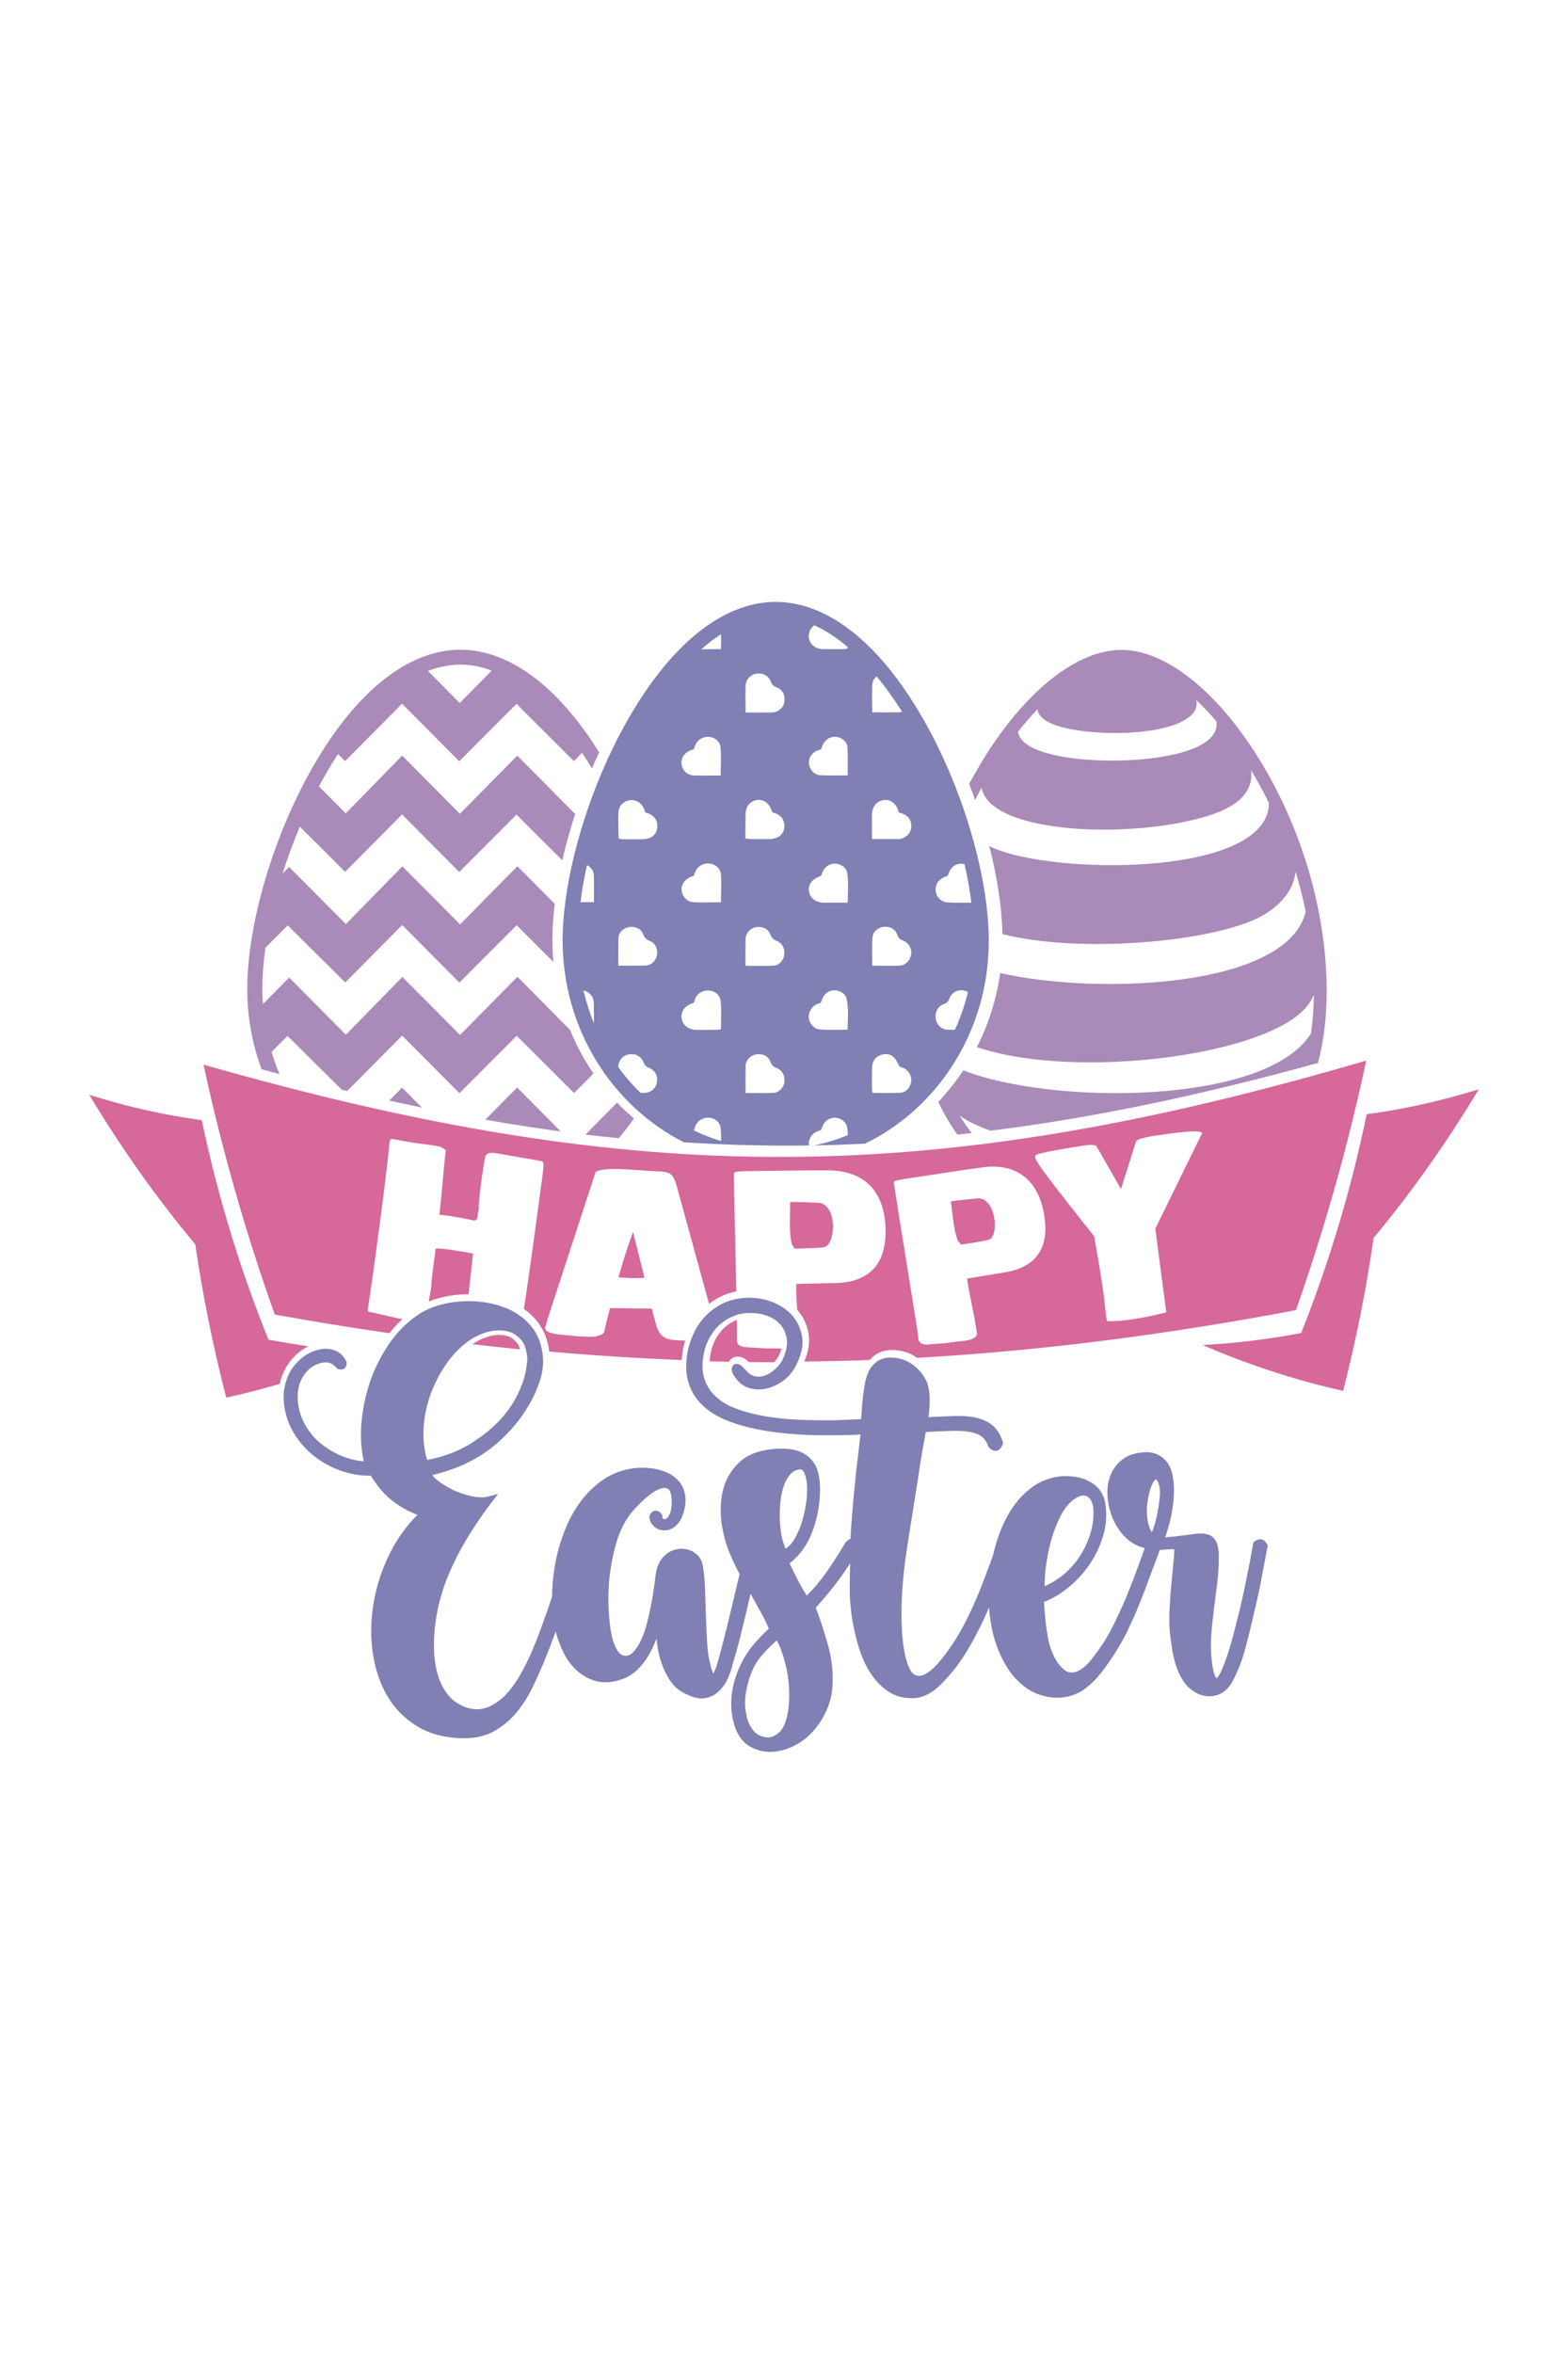 <?xml version="1.0" encoding="utf-8"?>
<!-- Generator: Adobe Illustrator 21.0.0, SVG Export Plug-In . SVG Version: 6.00 Build 0)  -->
<svg version="1.1" id="Layer_1" xmlns="http://www.w3.org/2000/svg" xmlns:xlink="http://www.w3.org/1999/xlink" x="0px" y="0px"
	 viewBox="0 0 1000 1500" style="enable-background:new 0 0 1000 1500;" xml:space="preserve">
<style type="text/css">
	.st0{fill:#A98AB8;}
	.st1{fill:#8080B4;}
	.st2{fill:#D6689A;}
</style>
<g>
	<path class="st0" d="M619.7,722.3c-2.7-3.5-5.2-7.1-7.6-11c5.2,3.6,11.9,6.8,19.6,9.5c65.9-8.2,134.2-22.6,208.9-43.2
		c3.6-14,5.5-29.4,5.5-45.8c0-50.1-15.9-104.4-43.7-148.9c-26.8-43-59.4-68.6-87.3-68.6c-27.9,0-60.5,25.6-87.3,68.6
		c-3.4,5.5-6.6,11.1-9.7,16.8c1.3,3.4,2.6,6.8,3.8,10.3c1.3-2.6,2.7-5.3,4.1-7.9c5.4,30.2,98.1,33.1,145.9,17.5
		c18.8-6.1,27.5-15.7,26-28.6c4.1,6.8,7.9,13.8,11.4,21c-0.6,45.4-127.1,45.7-170.7,30.5c-2.9-1-5.4-2-7.7-3.1
		c5.1,19.8,8.1,39.1,8.4,56.1c52.7,13.2,140.8,4.1,167.7-12.9c13.5-8.6,18.3-18.2,19.3-26.9c2.5,8.4,4.7,16.9,6.4,25.5
		c-11.5,48.3-131.6,53.4-194.8,39.1c-2.4,16.8-7.5,32.8-14.9,47.2c62.9,21.5,189.8,5.3,212-28c1.2-1.8,2.1-3.6,2.9-5.4
		c-0.1,8.6-0.7,16.8-1.8,24.7c-28.8,46.1-166.1,45.6-221.7,23.5c-4.8,7.2-10.1,13.9-16,20.1c3.5,7.5,7.6,14.5,12.2,20.9
		C613.8,723,616.7,722.6,619.7,722.3z M714.7,484.8c-28.4,0.7-63.3-4-65.5-18.3c4.1-5.2,8.3-10,12.5-14.4
		c0.9,10.5,23.9,14.8,48,15.2c26.5,0.4,56.6-6.1,53.2-21c4.3,4,8.6,8.5,12.9,13.5C778.4,477.9,741.7,484.2,714.7,484.8z"/>
	<path class="st1" d="M436.2,728.2c26.7,1.7,53.2,2.4,79.7,2c0-0.1,0-0.1,0-0.2c-0.5-3.3,1.4-6.8,4.5-8.4c1-0.5,2.1-0.8,3.2-1.2
		c0.4-1.1,0.8-2.3,1.4-3.4c1.6-3.1,5.1-4.9,8.5-4.4c3.3,0.5,6.3,2.9,6.8,6.2c0.2,1.6,0.4,3.2,0.4,4.8c-6.9,2.9-14.2,5.1-21.6,6.6
		c10.8-0.2,21.6-0.6,32.5-1.1c46.6-22.6,79-72,79-129.2c0-39.6-15.3-93.2-39-136.5c-28.1-51.4-62.5-79.7-96.9-79.7
		s-68.7,28.3-96.9,79.7c-23.7,43.3-39,96.9-39,136.5C359,656.3,390.6,705.2,436.2,728.2z M609,656.5c-1.6,0-3.2-0.1-4.8-0.1
		c-4.1-0.2-7.1-3.5-7.5-7.3c-0.4-4.3,1.6-7.8,5.7-9.2c1.7-0.6,2.3-1.5,2.9-3c1.5-4.1,5.2-6.2,9.2-5.5c1,0.2,1.9,0.5,2.8,1
		C615.3,640.8,612.5,648.8,609,656.5z M602.1,559.2c0.7-0.3,1.4-0.5,2.3-0.9c0.4-1,0.8-2.2,1.4-3.3c1.7-3.2,5-4.9,8.5-4.3
		c0.3,0,0.5,0.1,0.8,0.2c1.9,8.3,3.4,16.5,4.4,24.5c-5.3,0-10.1,0.2-15-0.1c-4.2-0.2-7.2-3.3-7.7-7.1
		C596.3,564.1,598.2,560.9,602.1,559.2z M556.3,436.6c0.1-2.3,1.2-4.1,2.8-5.4c5.7,6.9,11.1,14.4,16.2,22.5
		c-0.7,0.2-1.4,0.4-2.2,0.4c-5.4,0.1-10.8,0-16.8,0C556.2,447.9,556,442.2,556.3,436.6z M556.1,519c0.2-5,3.2-8.4,7.6-9
		c4.1-0.5,7.7,2.1,9.2,6.8c0.1,0.4,0.2,0.7,0.3,1.1c1.1,0.4,2.2,0.7,3.2,1.1c3.3,1.6,4.9,4.3,4.8,7.9c-0.1,3.5-2.5,6.5-5.9,7.6
		c-0.5,0.2-1,0.4-1.5,0.4c-5.6,0-11.3,0-17.7,0c0-3.7,0-7,0-10.2C556.1,522.8,556,520.9,556.1,519z M581.1,608.4
		c-0.6,3.9-3.7,7.1-7.6,7.2c-5.5,0.2-11.1,0-17.2,0c0-6.3-0.3-12,0.1-17.8c0.3-3.9,3.4-6.5,7-6.9c4.2-0.5,7.6,1.3,9,5.3
		c0.7,1.9,1.7,2.7,3.5,3.4C579.6,601,581.6,604.8,581.1,608.4z M556.2,680.3c0.1-3.7,2-6.6,5.6-7.8c3.2-1.1,6.4-0.7,8.7,2
		c1.3,1.5,2,3.4,3.2,5.4c0.7,0.3,1.8,0.6,2.8,1.1c3.2,1.6,5,5.1,4.6,8.4c-0.4,3.6-3.2,7-6.7,7.2c-5.9,0.3-11.8,0.1-17.9,0.1
		c-0.2-1.1-0.4-2-0.4-2.8C556.1,689.4,556,684.8,556.2,680.3z M540.5,656.4c-6.1,0-11.8,0.3-17.4-0.1c-4-0.3-6.9-3.7-7.3-7.6
		c-0.3-3.5,2-7.3,5.4-8.7c0.7-0.3,1.4-0.4,2.3-0.7c0.4-1.1,0.7-2.3,1.3-3.4c1.7-3.1,4.3-4.8,8-4.6c3.3,0.2,6.7,2.5,7.2,5.7
		C541.3,643.3,540.7,649.7,540.5,656.4z M540.6,575.4c-3.6,0-6.7,0-9.8,0c-1.9,0-3.8,0-5.7,0c-5-0.1-8.5-2.9-9.2-7.3
		c-0.6-3.9,1.8-7.4,6.3-9.2c0.5-0.2,0.9-0.4,1.5-0.6c0.4-1.1,0.8-2.3,1.4-3.4c1.6-3,4.8-4.7,8.2-4.3c3.5,0.4,6.5,2.6,7,5.9
		C541.3,562.6,540.7,568.8,540.6,575.4z M520.3,478.9c1-0.5,2.1-0.8,3.4-1.3c0.4-1,0.7-2.2,1.3-3.3c1.7-3.3,5.2-5.1,8.8-4.5
		c3.4,0.6,6.5,3.2,6.7,6.7c0.3,5.7,0.1,11.5,0.1,17.8c-6.1,0-11.8,0.2-17.5-0.1c-3.6-0.1-6.4-3.2-7.1-6.8
		C515.3,484.2,517.1,480.6,520.3,478.9z M519.3,398.6c7.3,3.3,14.4,8,21.3,13.8c0,0.3,0,0.6,0,1c-1.1,0.2-1.8,0.4-2.5,0.4
		c-4.4,0-8.8,0.1-13.3,0c-5-0.1-8.4-3.1-9-7.5C515.5,403.3,516.8,400.5,519.3,398.6z M459.9,727.4c-6.1-1.8-12-4.2-17.7-6.9
		c0.2,0,0.3-0.1,0.5-0.1c0.7-3.7,2.5-6.2,5.9-7.4c4.8-1.7,10.5,1.1,11,6.1C459.9,721.8,459.9,724.6,459.9,727.4z M459.8,656.1
		c-1.3,0.2-2.2,0.4-3.2,0.4c-4.2,0-8.3,0.1-12.5,0c-5.2-0.1-8.8-3-9.4-7.5c-0.6-4.2,2.2-8,6.9-9.4c0.2-0.1,0.5-0.2,1-0.4
		c0.7-3.5,2.4-6.1,5.9-7.3c5-1.7,10.7,1.2,11.1,6.4C460.2,644.1,459.8,650,459.8,656.1z M500.2,690.1c-0.6,3.4-3.4,6.4-6.9,6.6
		c-5.8,0.2-11.5,0.1-17.8,0.1c0-6.1-0.1-11.6,0-17.2c0.1-3.7,3-6.7,6.5-7.4c4.1-0.8,8,0.9,9.3,4.6c0.8,2.3,2.1,3.3,4.3,4.2
		C499.2,682.5,500.8,686.2,500.2,690.1z M475.5,598.5c0.1-3.7,3-6.8,6.4-7.4c4.1-0.8,8,0.9,9.4,4.6c0.8,2.3,2.1,3.3,4.2,4.2
		c3.6,1.4,5.2,5.1,4.6,9.1c-0.5,3.4-3.4,6.5-6.8,6.6c-5.8,0.3-11.6,0.1-17.9,0.1C475.5,609.5,475.3,604,475.5,598.5z M475.5,437.2
		c0.1-3.9,3-7,6.6-7.7c4.3-0.7,8,1.1,9.5,5.1c0.7,1.9,1.6,2.8,3.5,3.5c4,1.5,5.9,5.2,5.1,9.5c-0.7,3.8-3.9,6.5-8.1,6.6
		c-5.4,0.1-10.8,0-16.6,0C475.5,448,475.3,442.6,475.5,437.2z M475.5,518.8c0.1-4.7,2.9-8.1,7.2-8.8c4-0.6,7.6,1.8,9.2,6.1
		c0.2,0.6,0.4,1.2,0.6,1.7c1.1,0.4,2.2,0.7,3.2,1.2c3.2,1.6,4.8,4.7,4.5,8.4c-0.3,3.4-2.5,6.1-5.9,7c-1.1,0.3-2.2,0.5-3.3,0.5
		c-4.2,0.1-8.3,0-12.5,0c-0.9,0-1.7-0.2-3.1-0.4c0-1.6,0-3,0-4.5C475.4,526.4,475.4,522.6,475.5,518.8z M459.8,575.2
		c-6.3,0-12.1,0.3-17.8-0.1c-4-0.3-6.9-3.7-7.3-7.5c-0.4-3.5,1.9-6.9,5.6-8.5c0.7-0.3,1.4-0.5,2.3-0.9c0.8-3.1,2.2-5.8,5.5-7.1
		c5.3-2.1,11.3,1,11.7,6.5C460.2,563.3,459.8,569,459.8,575.2z M459.9,404.3c0,3.1-0.1,6.2-0.1,9.5c-4.4,0-8.5,0.1-12.5,0.1
		C451.4,410.2,455.6,407,459.9,404.3z M440.9,478.1c0.5-0.2,1-0.2,1.6-0.4c0.8-3.4,2.4-6.2,6-7.5c4.8-1.7,10.5,1.1,11,6.1
		c0.6,5.8,0.1,11.8,0.1,18.1c-3,0-5.8,0-8.5,0c-2.6,0-5.3,0.1-7.9,0c-4.6-0.1-7.8-2.8-8.5-7C434.1,483.4,436.5,479.7,440.9,478.1z
		 M374.4,551.5c2.5,1.3,4.2,3.6,4.3,6.5c0.2,5.5,0.1,11.1,0.1,17.1c-3,0-5.8,0-8.6,0.1C371.1,567.6,372.5,559.6,374.4,551.5z
		 M378.8,652.3c-2.8-6.7-5-13.7-6.7-20.9c3.8,0.8,6.6,4,6.6,8.2C378.8,643.8,378.8,647.9,378.8,652.3z M394.4,517.7
		c0.1-3.9,3.3-7,7.2-7.6c3.6-0.6,7.4,1.6,8.9,5c0.4,0.9,0.7,1.9,1,2.8c1.1,0.4,2.3,0.7,3.2,1.2c3.2,1.6,4.8,4.7,4.5,8.4
		c-0.3,3.4-2.5,6.1-5.9,7c-1.1,0.3-2.2,0.5-3.3,0.5c-4.3,0.1-8.6,0-12.8,0c-0.7,0-1.5-0.2-2.6-0.4
		C394.3,528.8,394.2,523.2,394.4,517.7z M394.4,598.1c0.2-3.7,3.2-6.6,6.8-7.1c4-0.6,7.7,1,9,4.6c0.8,2.2,2,3.4,4.2,4.2
		c3.6,1.4,5.2,5.1,4.6,9c-0.6,3.5-3.5,6.6-7.2,6.7c-5.6,0.2-11.3,0.1-17.5,0.1C394.4,609.4,394.2,603.8,394.4,598.1z M394.3,679.9
		c0.1-3.9,2.9-7.1,6.6-7.7c4.3-0.8,8,1.1,9.5,5c0.7,1.8,1.6,2.8,3.4,3.5c4,1.5,5.9,5.2,5.1,9.4c-0.7,3.8-3.9,6.6-8.1,6.6
		c-0.8,0-1.6,0-2.3,0c-5.2-5.1-10-10.6-14.3-16.6C394.3,680.1,394.3,680,394.3,679.9z"/>
	<g>
		<path class="st0" d="M394.6,725.6c3.4-4,6.7-8.2,9.7-12.6c-3.8-3.2-7.4-6.6-10.8-10.1c-6.7,6.8-13.3,13.5-20.1,20.4
			C380.5,724.1,387.5,724.9,394.6,725.6z"/>
		<path class="st0" d="M309.5,713.8c16.2,2.8,32.2,5.3,48.1,7.5c-9.5-9.6-18.6-18.8-27.8-28C323,700.1,316.3,706.9,309.5,713.8z"/>
		<path class="st0" d="M248.2,701.6c7,1.5,14,3,20.9,4.5c-4.2-4.3-8.5-8.5-12.7-12.8C253.7,696.1,251,698.9,248.2,701.6z"/>
		<path class="st0" d="M178.3,684.7c-2-4.6-3.7-9.3-5.1-14.1c3.4-3.4,6.8-6.8,10.2-10.2c11.8,11.7,23.2,23,34.6,34.3
			c1.1,0.3,2.3,0.5,3.4,0.8c11.7-11.8,23.2-23.4,35.1-35.3c12.5,12.5,24.4,24.6,36.5,36.7c12.2-12.3,24.2-24.3,36.5-36.6
			c12.4,12.4,24.4,24.3,36.6,36.5c4.1-4.2,8.3-8.3,12.4-12.5c-5.9-8.6-11-17.9-15-27.8c-11.6-11.7-22.5-22.7-33.5-33.8
			c-12.3,12.4-24.2,24.5-36.6,37.1c-12.6-12.7-24.5-24.7-36.8-37c-12,12.2-23.8,24.4-36,36.8c-12.5-12.5-24.3-24.5-36.2-36.4
			c-5.5,5.6-11.1,11.2-16.7,16.9c-0.2-3.1-0.4-6.3-0.4-9.5c0-8.3,0.7-17.2,2-26.5c4.7-4.7,9.4-9.4,14.2-14.2
			c12.5,12.5,24.6,24.4,36.7,36.4c12.1-12.2,24.1-24.3,36.3-36.6c12.5,12.5,24.4,24.6,36.5,36.7c12.2-12.3,24.2-24.3,36.5-36.6
			c7.9,7.9,15.7,15.7,23.4,23.4c-0.4-4.6-0.6-9.3-0.6-14c0-7.3,0.5-15,1.5-23c-8.1-8.1-15.9-16.1-23.8-24
			c-12.3,12.4-24.2,24.5-36.6,37.1c-12.6-12.7-24.5-24.7-36.8-37c-12,12.2-23.8,24.4-36,36.8c-12.5-12.5-24.3-24.5-36.2-36.4
			c-1.4,1.4-2.8,2.8-4.2,4.2c3.2-10,6.9-20.1,11-29.9c9.8,9.7,19.4,19.2,28.9,28.8c12.1-12.2,24.1-24.3,36.3-36.6
			c12.5,12.5,24.4,24.6,36.5,36.7c12.2-12.3,24.2-24.3,36.5-36.6c9.9,9.9,19.5,19.5,29.2,29.1c2.3-9.9,5.1-20,8.4-30.1
			c-0.1,0.1-0.3,0.3-0.4,0.4c-12.7-12.8-24.7-24.9-36.7-37c-12.3,12.4-24.2,24.5-36.6,37.1c-12.6-12.7-24.5-24.7-36.8-37.1
			c-12,12.2-23.8,24.4-36,36.8c-5.8-5.8-11.5-11.5-17.1-17.2c3.8-7.2,7.9-14.1,12.2-20.6c1.5,1.5,3,3,4.5,4.5
			c12.1-12.2,24.1-24.3,36.3-36.6c12.5,12.5,24.4,24.6,36.5,36.7c12.2-12.3,24.2-24.3,36.5-36.6c12.4,12.4,24.4,24.3,36.6,36.5
			c1.8-1.8,3.5-3.5,5.2-5.3c2.2,3.3,4.3,6.6,6.3,10c1.5-3.5,3-6.9,4.6-10.3c-26.4-42.3-57.5-65.4-88.5-65.4
			c-34.3,0-68.7,28.3-96.9,79.7c-23.7,43.3-39,96.9-39,136.5c0,18,3.2,35.3,9.1,51.2C170.7,682.7,174.5,683.7,178.3,684.7z
			 M293.6,423.7c6.8,0,13.5,1.3,20,3.8c-6.8,6.8-13.5,13.7-20.4,20.7c-6.9-7-13.6-13.7-20.3-20.5
			C279.7,425.2,286.6,423.7,293.6,423.7z"/>
	</g>
	<path class="st1" d="M807.8,984c-1.6-2.5-3.4-2.9-4.6-2.7l0,0c-1.3,0.2-2.4,0.7-3.4,1.6l-0.5,0.5l-0.1,0.6
		c-1.3,7.5-2.7,15-4.2,22.1c-1.4,7.2-3,14.4-4.7,21.5c-1.7,6.8-3.4,13.3-5,19.3c-1.6,5.9-3.6,11.7-6,17.4c-2,4.5-3.2,5.4-3.5,5.6
		c-0.4-0.3-1.9-2-3-11.3c-0.6-5.4-0.7-10.9-0.3-16.3c0.4-5.5,1-11.1,1.7-16.6c0.7-5.4,1.4-11,2.1-16.6c0.7-5.6,1-11.1,1-16.5
		c0-4.6-0.6-7.9-1.8-10.1c-1.3-2.4-3.3-3.9-5.9-4.5c-2.3-0.5-5-0.6-8.1-0.1c-2.7,0.4-5.9,0.8-9.4,1.2l-3,0.4
		c-0.9,0.1-1.8,0.2-2.7,0.2l-0.4,0c-1.1,0.2-2,0.3-2.7,0.3c-0.1,0-0.2,0-0.2,0c0.8-2.3,1.6-4.7,2.3-7.3c1.1-3.9,1.9-7.9,2.5-12
		c0.6-4,0.8-8.1,0.8-11.9c-0.1-3.9-0.6-7.6-1.5-10.9c-1.2-3.9-3.4-7-6.6-9.3c-3.2-2.3-7.3-3.3-12.2-2.7c-5.4,0.5-9.9,2.2-13.2,5
		c-3.3,2.7-5.7,6.2-7.2,10.1c-1.4,3.9-2,8.2-1.7,12.8c0.3,4.5,1.3,8.9,2.9,13c1.6,4.2,3.9,8,6.7,11.3c2.9,3.4,6.3,5.9,10.2,7.5
		c1.3,0.5,2.7,1,4,1.3c-0.2,0.6-0.5,1.2-0.7,1.9c-1.6,4.4-3.3,9.2-5.4,14.7c-1.9,5.3-4.1,10.7-6.3,16c-2.3,5.4-4.7,10.6-7.2,15.7
		c-2.5,5-5.1,9.6-7.7,13.5c-1.9,2.8-4.1,5.8-6.5,8.9c-2.2,2.9-4.7,5.2-7.2,6.8c-2.3,1.5-4.6,2-7,1.7c-2.3-0.3-4.9-2.5-7.6-6.2
		c-2.9-4.3-5-9.7-6.2-16c-1.1-6.1-2-13.8-2.5-22.7c5.2-2,10.4-5,15.3-9c5.4-4.3,10-9.4,13.9-15.1c3.9-5.7,6.8-12,8.7-18.6
		c1.9-6.7,2.3-13.5,1.2-20.3c-0.5-3.2-1.8-6-3.6-8.4c-1.8-2.3-4.1-4.2-6.9-5.6c-2.6-1.4-5.6-2.3-8.8-2.8c-3.2-0.5-6.5-0.6-9.9-0.2
		c-6.2,0.8-11.8,2.9-16.7,6.3c-4.8,3.4-9,7.6-12.6,12.7c-3.5,5-6.5,10.7-8.8,16.9c-1.8,4.7-3.2,9.5-4.3,14.4
		c-1.4,3.9-2.8,7.7-4.3,11.6c-2.4,6.6-5.1,13.3-8,19.8c-2.9,6.5-6.1,12.9-9.7,19.1c-3.6,6.1-7.8,12.1-12.5,17.7
		c-1.6,1.9-3.5,3.8-5.5,5.4c-1.9,1.5-3.7,2.6-5.6,3c-1.6,0.4-3.2,0.2-4.7-0.7c-1.5-0.9-2.9-3.1-4.1-6.4c-1.9-5.6-3.1-12.4-3.6-20.3
		c-0.5-8-0.5-16.4,0-24.9c0.6-9.8,1.7-19.6,3.2-29.2c1.5-9.7,3.2-20.1,4.9-31c1-6.3,2.1-13,3.1-19.9c1-6.7,2.4-14.4,3.9-22.8
		c5.6-0.3,10.7-0.6,15.1-0.7c4.7-0.2,8.8,0,12.3,0.5c3.2,0.5,5.9,1.4,7.9,2.8c1.9,1.3,3.4,3.4,4.5,6.3l0.1,0.3l0.2,0.3
		c1.4,1.7,2.9,2.5,4.5,2.5c1.9,0,3.4-1.4,4.5-4.2l0.3-0.7l-0.2-0.7c-1.5-4.7-3.7-8.3-6.7-10.7c-2.9-2.4-6.5-4-10.7-4.9
		c-4.1-0.9-9-1.2-14.4-1c-4.7,0.2-10,0.4-15.7,0.7c0.5-3.5,0.8-6.6,0.8-9.2c0.1-3.3-0.1-6.2-0.5-8.5c-0.4-2.4-1.1-4.5-2-6.2
		c-0.9-1.6-1.8-3-2.7-4.1c-2.3-3-5.1-5.4-8.4-7.2c-3.4-1.8-7.2-2.8-11.5-2.8c-3.4,0-6.3,0.9-8.7,2.7c-2.3,1.7-4.1,3.9-5.2,6.5
		c-1.1,2.3-1.9,5-2.4,7.9c-0.5,2.8-0.9,5.7-1.2,8.5c-0.3,2.8-0.6,5.6-0.7,8.4c-0.1,1.9-0.3,3.7-0.5,5.3l-16.7,0.7h-10.5
		c-3.8,0-7.8-0.1-12-0.3c-4.2-0.2-8.5-0.5-12.9-1c-4.3-0.5-8.6-1.1-12.8-2c-5.4-1.1-10.6-2.5-15.5-4.4c-4.7-1.8-8.8-4.3-12.1-7.3
		c-3.3-3-5.7-6.7-7.2-11c-1.5-4.3-1.8-9.5-0.7-15.6c1-6.1,3.5-11.5,7.3-16.2c3.8-4.6,8.9-7.9,15.2-9.8c4.6-1,9.2-1.1,13.7-0.2
		c4.4,0.9,8.2,2.6,11.1,5.1c2.9,2.5,4.7,5.7,5.6,9.8c0.9,4,0,8.9-2.6,14.4c-1,1.9-2.3,3.6-3.9,5.2c-1.6,1.6-3.3,2.9-5.2,3.9
		c-1.8,0.9-3.8,1.5-5.7,1.6c-1.9,0.1-3.7-0.3-5.5-1.4c-0.7-0.4-1.3-0.9-1.9-1.5c-0.7-0.8-1.4-1.5-2-2.1c-1.4-1.6-2.5-2.5-3.6-2.9
		c-2.1-0.7-3.2,0.2-3.7,0.8c-0.7,0.8-1,2-0.7,3.3c0.2,1.1,0.6,2.1,1.2,3c2.6,4.3,6,7,10,8.1c3.8,1.1,7.7,1.1,11.6,0.1
		c3.8-1,7.3-2.8,10.6-5.3c3.2-2.6,5.7-5.6,7.3-9c3.8-7.1,5.1-13.7,3.9-19.5c-1.2-5.8-3.9-10.7-8.1-14.6c-4.1-3.8-9.3-6.5-15.4-8.1
		c-6.1-1.5-12.3-1.6-18.5-0.4c-4.5,1-8.6,2.6-12,4.8c-3.4,2.1-6.4,4.7-9,7.7c-2.5,2.9-4.6,6.2-6.2,9.8c-1.6,3.5-2.8,7.2-3.6,10.9
		c-1.4,7.4-1.3,13.9,0.3,19.5c1.6,5.6,4.5,10.5,8.6,14.5c4,4,9.1,7.3,15.1,9.8c5.9,2.5,12.7,4.5,20.1,6c6,1.2,12.2,2.1,18.6,2.7
		c6.4,0.6,12.6,1,18.6,1.1c6,0.1,11.7,0.1,17.1,0c4.3-0.1,8.3-0.2,11.8-0.4c-1,8.2-1.9,16.2-2.8,23.8c-0.9,8.5-1.7,17-2.4,25.1
		c-0.5,5.7-0.9,11.6-1.2,17.5c-0.9,0.4-2,1.2-3.1,2.3l-0.2,0.2l-0.1,0.2c-3.5,6.1-7.5,12.2-11.6,18.2c-3.7,5.3-8,10.5-12.9,15.4
		c-0.5-0.8-1.1-1.8-1.8-3c-1.4-2.3-2.8-4.8-4.1-7.4c-1.3-2.5-2.5-5-3.7-7.3c-0.7-1.4-1.1-2.3-1.3-2.9c3.6-2.9,6.6-6.1,8.9-9.5
		c2.6-3.7,4.7-8,6.3-12.7c1.1-3.3,2.1-6.8,2.8-10.5c0.7-3.6,1.1-7.2,1.3-10.7c0.2-3.5,0.1-6.9-0.3-10.1c-0.4-3.3-1.2-6.2-2.4-8.7
		c-2.1-4-5.4-7-9.8-8.9c-4.3-1.8-10-2.4-16.9-1.8c-9.3,0.8-16.6,3.5-21.8,8.3c-5.1,4.7-8.6,10.5-10.4,17.1c-1.7,6.5-2.1,13.6-1.2,21
		c0.9,7.3,2.8,14.2,5.4,20.4c1.8,4.3,3.9,8.7,6.2,13c-1.7,7-3.4,14-5,20.9c-1.8,7.4-3.5,14.5-5.2,21.1c-1.6,6.5-3.1,11.9-4.3,15.9
		c-1.1,3.2-1.9,4.8-2.3,5.5c-0.1-0.2-0.2-0.3-0.3-0.6c-0.5-1.2-1-2.9-1.5-4.9l0-0.1c-1.1-3.8-1.8-8.6-2.1-14.1
		c-0.4-5.6-0.6-11.5-0.8-17.5c-0.2-6-0.4-11.8-0.6-17.4c-0.2-5.7-0.7-10.5-1.4-14.3c-0.6-3-1.9-5.4-4-7.2c-2-1.7-4.3-2.8-6.8-3.3
		c-2.5-0.4-5-0.2-7.6,0.6c-2.6,0.8-4.9,2.4-6.9,4.5l-0.1,0.1c-1.3,1.7-2.3,3.2-2.9,4.6c-0.6,1.3-1.1,3-1.5,4.9l0,0.1
		c-0.3,1.6-0.6,4-1,7.5c-0.4,3.4-1,7.2-1.8,11.4c-0.8,4.2-1.8,8.6-2.8,12.9c-1.1,4.2-2.4,8.1-4,11.5c-1.5,3.3-3.3,6-5.3,7.9
		c-1.7,1.7-3.5,2.3-5.7,1.9c-1.4-0.3-2.6-1.1-3.7-2.7c-1.2-1.8-2.3-4.1-3.1-6.7c-0.8-2.8-1.5-5.9-1.9-9.2c-0.4-3.4-0.7-6.8-0.9-10.2
		c-0.2-3.4-0.2-6.5-0.2-9.4c0.1-2.9,0.2-5.3,0.3-7.2c0.7-8.9,2.2-17.4,4.5-25.5c2.2-7.9,5.5-14.8,9.9-20.2c2.5-3,5.5-6.1,8.7-9
		c3.2-2.8,6.2-4.9,9-6c2.4-1,4.3-1,5.8,0c0.8,0.5,2.2,2.4,2.2,8.8c0,1-0.1,2.2-0.3,3.5c-0.2,1.3-0.6,2.6-1.1,3.8
		c-0.4,1-1,1.8-1.8,2.5c-0.5,0.4-1.1,0.6-1.8,0.5c-0.1,0-0.3-0.1-0.9-0.6c-0.1-0.1-0.2-0.2-0.1-0.5l0.1-0.3v-0.3c0-0.9-0.5-1.5-1-2
		c-0.5-0.6-1.1-1.1-1.9-1.4c-0.7-0.3-1.8-0.5-3.1,0.1c-1,0.5-1.8,1.5-2.2,2.9l-0.1,0.3v0.3c0,2.4,1,4.5,2.9,6.2
		c1.9,1.7,4.1,2.5,6.7,2.5c2.4,0,4.6-0.8,6.5-2.3c1.7-1.4,3.1-3.1,4.1-5.1c0.9-1.9,1.6-3.9,2.1-6c0.5-2.1,0.7-3.9,0.7-5.5
		c0-4.2-1-7.9-3-10.8c-2-2.9-4.6-5.1-7.8-6.7c-3.1-1.5-6.6-2.6-10.3-3.1c-3.7-0.5-7.5-0.6-11.4-0.2c-7.3,0.9-13.9,3.3-19.6,7.1
		c-5.6,3.8-10.6,8.5-14.8,14.2c-4.2,5.6-7.6,11.9-10.3,18.9c-2.7,6.9-4.7,14-6,21.3c-1.2,6.8-1.9,13.7-1.9,20.4
		c-1.6,4.8-3.3,9.9-5.2,15c-2.8,8-5.8,15.6-8.8,22.5c-1.8,4-4.1,8.4-6.7,13c-2.6,4.5-5.6,8.6-8.9,12.1c-3.3,3.4-7.1,6.1-11.2,7.8
		c-4,1.7-8.2,1.9-12.9,0.6c-5-1.6-9.1-4.1-12.1-7.7c-3.1-3.6-5.4-7.9-6.9-12.8c-1.5-5-2.4-10.4-2.6-16.2c-0.2-5.9,0.1-11.8,0.9-17.6
		c0.8-5.8,1.9-11.5,3.5-16.7c1.5-5.3,3.1-9.9,4.8-13.8c3.5-8.3,7.7-16.5,12.5-24.3c4.8-7.9,10-15.5,15.5-22.6l3.7-4.8l-5.8,1.6
		c-3.2,0.9-7,0.8-11.2-0.1c-4.4-1-8.5-2.4-12.4-4.3c-3.8-1.9-7.1-4-9.8-6.2c-1.5-1.3-2.4-2.3-2.8-3c5.6-1.3,11-3,16.1-5
		c5.8-2.3,11.5-5.3,16.7-8.8c4.9-3.2,9.8-7.3,14.6-12.2c4.8-4.9,9-10.2,12.5-15.8c3.6-5.6,6.4-11.5,8.4-17.4
		c2.1-6,2.8-11.9,2.1-17.4c-0.7-6.2-2.6-11.6-5.7-16.1c-3.1-4.4-7.1-8-11.7-10.8c-4.6-2.7-9.8-4.6-15.4-5.8
		c-5.6-1.2-11.2-1.7-16.8-1.5c-5.6,0.2-11.1,1-16.4,2.5c-5.3,1.5-10,3.7-13.8,6.4c-7,4.7-13.1,10.9-18.3,18.5
		c-5.1,7.5-9.2,15.7-12.2,24.5c-2.9,8.7-4.7,17.8-5.4,26.9c-0.6,8.2,0,16,1.6,23.3c-5.1-0.5-10-1.7-14.7-3.7
		c-5.5-2.4-10.4-5.5-14.6-9.3c-4.1-3.8-7.4-8.4-9.7-13.5c-2.3-5.1-3.4-10.6-3.1-16.4c0.2-5,1.8-9.4,4.8-13.2c2.9-3.8,6.6-6,11.3-6.9
		c3.6-0.5,6.4,0.6,8.6,3.4l0.3,0.4l0.5,0.2c1.6,0.6,2.9,0.6,4-0.1c1.1-0.7,1.6-1.8,1.7-3.5l0-0.5l-0.2-0.5c-1.6-3.5-4.1-5.9-7.3-7.1
		c-3.1-1.1-6.3-1.4-9.5-0.7c-3.7,0.8-7,2.2-9.9,4.2c-2.8,2-5.2,4.4-7.2,7c-2,2.7-3.5,5.7-4.5,9c-1,3.3-1.6,6.6-1.6,10.1
		c0,5.6,1.1,11.2,3.2,16.4c2.1,5.2,5.1,10,8.8,14.3c2.8,3.2,6,6.1,9.5,8.6c3.5,2.5,7.2,4.6,11.2,6.3c3.9,1.7,8,2.9,12,3.7
		c3.7,0.7,7.3,1,10.8,0.9c1.4,2.2,3,4.4,4.6,6.6c1.9,2.6,4.2,5,6.7,7.3c2.5,2.3,5.6,4.5,9.1,6.6c2.7,1.6,5.9,3.1,9.4,4.5
		c-7.1,7.1-13,15.3-17.5,24.4c-5,10-8.5,20.5-10.3,31.1c-1.9,10.6-2.2,21.2-0.8,31.4c1.3,10.3,4.4,19.7,9,27.9
		c4.7,8.3,11.3,15,19.5,20c8.2,5,18.3,7.6,30,7.6c7.5,0,14-1.6,19.4-4.7c5.3-3.1,10-7,13.9-11.7c3.9-4.7,7.3-10,10.1-15.7
		c2.7-5.7,5.2-11.2,7.4-16.5c2.6-6.3,5.1-12.8,7.5-19.4c1,4,2.5,8.1,4.4,12.2c2.1,4.6,4.9,8.6,8.4,12c3.5,3.4,7.7,5.8,12.5,7.3
		c4.9,1.4,10.6,1.1,16.9-1.1c3.7-1.3,7-3.3,9.7-5.9c2.6-2.5,5-5.4,6.9-8.6c1.9-3.1,3.5-6.5,4.9-9.9c0.2-0.5,0.4-1,0.6-1.5
		c0.1,0.9,0.2,1.8,0.3,2.8c0.5,4.4,1.5,8.9,3,13.1c1.5,4.3,3.5,8.3,6.1,11.9c2.7,3.7,6.4,6.5,11,8.2c4.2,2,8,2.6,11.3,1.8
		c3.3-0.7,6.1-2.3,8.5-4.7c2.3-2.3,4.1-5,5.5-8.2c1.3-3,2.3-6.1,3-9.1c0.6-2,1.4-4.7,2.4-8.2c1-3.5,2.2-8.2,3.6-14
		c1.5-6,3.2-13.3,5.2-21.8c0-0.1,0.1-0.2,0.1-0.4c0.2,0.3,0.3,0.6,0.5,0.9c2.3,4.1,4.5,8.1,6.6,12c1.8,3.3,3.3,6.4,4.5,9.3
		c-4.1,3.9-7.6,7.6-10.4,11c-3,3.7-5.6,7.8-7.6,12.1c-2.9,5.9-4.8,12.3-5.6,18.8c-0.8,6.6-0.3,13.1,1.5,19.2
		c2,6.5,5.2,11.1,9.5,13.7c4.1,2.5,8.6,3.8,13.4,3.8c0.1,0,0.2,0,0.3,0c4.8-0.1,9.7-1.3,14.5-3.6c4.7-2.3,8.7-5.3,12-8.8
		c3.6-3.9,6.5-8.2,8.7-12.9c2.2-4.7,3.5-9.3,4.1-13.9c0.9-9.6,0.1-19-2.4-28c-2.3-8.4-5-16.7-8-24.7c5.7-6.4,10.8-12.6,15-18.3
		c2.4-3.2,4.7-6.6,6.9-10.1c-0.2,5.6-0.3,11.3-0.3,17c0,3.2,0.2,7.1,0.7,11.6c0.4,4.6,1.2,9.4,2.3,14.5c1.1,5,2.5,10.2,4.4,15.2
		c1.9,5.1,4.3,9.7,7.2,13.7c2.9,4.1,6.5,7.5,10.5,10.1c4.2,2.7,9.1,4,14.7,4c3,0,5.8-0.6,8.5-1.8c2.6-1.2,5-2.7,7.1-4.5
		c2.1-1.8,4.1-3.8,6-5.9c1.8-2,3.6-4.1,5.2-6l0.1-0.1c4.4-5.7,8.3-11.8,11.7-18c3.4-6.2,6.6-12.7,9.5-19.3c0.3-0.8,0.7-1.5,1-2.3
		c0.1,2.7,0.4,5.3,0.8,7.8c0.9,6.2,2.3,12.2,4.4,17.6c2,5.5,4.6,10.4,7.5,14.7c3,4.3,6.5,7.9,10.4,10.8c3.9,2.9,8.3,4.8,12.9,5.8
		c4.2,1,8.5,1.2,12.8,0.4c4.3-0.8,8.2-2.3,11.6-4.7c4.2-3,8.1-6.8,11.6-11.4c3.4-4.5,6.3-8.6,8.5-12.2c3.1-4.9,6-10,8.5-15.4
		c2.5-5.3,4.9-10.6,7-15.9c2.1-5.2,4.1-10.4,5.9-15.5c1.9-5.1,3.7-9.9,5.4-14.2c0.6-1.7,1.1-3.2,1.4-4.4c3.1-0.3,6.2-0.5,9.4-0.5
		c0,1.8-0.1,4.2-0.4,7.2c-0.4,4.2-0.9,9.1-1.4,14.3c-0.5,5.3-0.9,10.9-1.2,16.6c-0.3,5.8-0.2,11.2,0.3,16.1c0.4,2.9,0.8,6,1.3,9.3
		c0.5,3.4,1.3,6.8,2.3,10c1,3.3,2.4,6.5,4.1,9.3c1.7,3,4.1,5.5,6.9,7.5c4.5,3.1,9.2,4.1,13.9,3.1c4.7-1,8.4-3.9,11.1-8.7
		c3.5-6.5,6.4-13.8,8.5-21.8c2.1-7.9,3.9-15.3,5.4-22.1c1.8-7.3,3.4-14.4,4.6-20.9c1.2-6.5,2.6-13.8,4.1-21.7l0.1-0.8L807.8,984z
		 M737.6,967.1c-0.5,2.3-1.1,4.5-1.8,6.6c-0.4,1.1-0.8,2.1-1.2,3.1c-0.6-1-1.2-2.1-1.6-3.3c-0.8-2.4-1.3-5-1.5-7.8
		c-0.2-2.8-0.1-5.6,0.4-8.5c0.4-2.9,1-5.5,1.7-7.8c1.5-4.5,2.6-5.7,3.1-6c0.4-0.3,0.6-0.3,0.6-0.3c0,0,0.1,0,0.2,0.1
		c0.5,0.5,1.2,1.5,1.8,3.9c0.5,2.1,0.6,4.4,0.4,6.8c-0.2,1.9-0.5,4-0.8,6.3C738.5,962.5,738.1,964.8,737.6,967.1z M666.2,1011.2
		c0-3.4,0.2-7.3,0.7-11.6l0,0c0.7-5.6,1.8-11.4,3.3-17c1.5-5.6,3.5-10.9,6-15.8c2.4-4.7,5.1-8.3,8.2-10.6c2.3-1.7,4.2-2.6,5.8-2.8
		c0.2,0,0.5,0,0.7,0c1.2,0,2.2,0.3,3,0.9c1.1,0.8,1.9,2,2.5,3.6c0.7,1.8,1,3.9,1,6.3c0,5.2-0.9,10.3-2.6,15.3c-1.7,5-4.1,9.7-7.1,14
		c-3,4.3-6.6,8.1-10.8,11.4C673.5,1007.5,669.9,1009.6,666.2,1011.2z M503.1,1086.7c-0.4,4.8-1.3,8.9-2.7,12.3
		c-1.2,3.2-3.1,5.5-6,7.2c-2.7,1.6-5.4,1.8-8.5,0.7c-2.4-0.8-4.2-2.1-5.6-3.9c-1.5-1.9-2.7-4-3.4-6.3c-1.7-5.6-2.2-11.3-1.3-16.9
		c0.9-5.8,2.5-11.2,4.7-16c1.7-3.6,4.1-7.1,7-10.2c2.5-2.7,5.2-5.3,8.1-7.9c1.7,3.3,3.2,7,4.4,11c1.5,5,2.5,10.1,3.1,15.1
		C503.4,1076.8,503.5,1081.8,503.1,1086.7z M497.5,959.6L497.5,959.6c0.3-4.1,1-7.9,2-11.3c1-3.3,2.5-6,4.3-8.2
		c1.7-2,3.8-3.1,6.3-3.4c0.1,0,0.2,0,0.4,0c0.6,0,1.5,0.3,2.4,2.1c1,2.2,1.6,5,1.8,8.5c0.2,3.6-0.1,7.7-0.8,12.2
		c-0.7,4.5-1.8,8.8-3.2,12.9c-1.3,3.7-2.9,7-4.7,9.8c-1.5,2.3-3.2,4-5,5.1c-0.6-1.3-1.2-3-1.8-5.1c-0.8-3.1-1.4-6.6-1.7-10.4
		C497.2,967.8,497.2,963.7,497.5,959.6z M270.1,911.6L270.1,911.6c0.3-7.3,1.7-14.5,4-21.4c2.4-6.9,5.7-13.5,9.7-19.5
		c4-6,8.7-11.1,14-15.1c3.6-2.7,7.7-4.8,12.1-6.2c2.9-0.9,5.7-1.3,8.5-1.3c1.3,0,2.6,0.1,3.9,0.3c3.8,0.6,6.9,2.4,9.6,5.2
		c2.6,2.8,4.1,7.1,4.4,12.8c-0.4,5.5-1.4,10.8-3.2,15.6c-1.8,4.9-4.1,9.6-7,14c-2.9,4.4-6.2,8.4-10.1,12.1c-3.8,3.7-8,7-12.5,10
		c-5,3.4-10.3,6.2-15.8,8.3c-5,1.9-10.1,3.3-15.3,4.3C270.6,924.5,269.8,918.2,270.1,911.6z"/>
	<g>
		<path class="st2" d="M871.6,710.3c-9.6,46.7-23.5,93.5-41.8,139.5c-21.3,4-42.3,6.6-62.9,7.6c28.4,12.3,58.3,22.2,89.7,29.3
			c8.3-32.6,14.8-65.2,19.4-97.5c24.3-29.2,46.7-60.9,67.1-94.8C918.8,701.9,894.9,707.2,871.6,710.3z"/>
		<path class="st2" d="M525.4,795.1c7.7-1.2,9.1-28-4-28.4c-4.5-0.1-14.6-0.7-17.1-0.4l-0.4,0.2c0,0.2,0,1.6,0,2.1
			c0,6.9-0.8,18.1,1.2,24.9c0.2,0.2,1.1,1.4,1.1,1.8c0,0.2,0.4,0.3,0.4,0.5c0.6,0,1.3,0.2,1.9,0.2
			C511.2,795.8,522.8,795.6,525.4,795.1z"/>
		<path class="st2" d="M623,764c-4.3,0.5-13.8,1.2-16.2,1.9l-0.4,0.2c0,0.2,0.2,1.5,0.3,2c0.9,6.6,1.6,17.2,4.4,23.3
			c0.2,0.1,1.2,1.2,1.3,1.5c0,0.2,0.4,0.2,0.5,0.4c0.6-0.1,1.2,0,1.8-0.1c2.6-0.4,13.5-2.1,15.9-2.9
			C637.5,788.2,635.3,762.7,623,764z"/>
		<path class="st2" d="M403.5,814.8l7.5-0.2l-7.3-29.4c-0.7,2.7-2.9,6.8-9.3,29.1L403.5,814.8z"/>
		<path class="st2" d="M321.7,851.3c-1.1-0.2-2.2-0.3-3.3-0.3c-2.3,0-4.8,0.4-7.4,1.2c-3.5,1.1-6.8,2.6-9.7,4.7
			c10.2,1.2,20.3,2.3,30.4,3.3c-0.6-2-1.4-3.6-2.5-4.7C327.1,853.1,324.7,851.8,321.7,851.3z"/>
		<path class="st2" d="M290.8,797.3c-1.2-0.3-5.2-0.9-5.4-0.9c-2.1-0.3-6.9-0.6-7.1-0.5l-0.5,0.3l-2.6,20.1c0.2,4.6-1.2,9-1.7,13.4
			c1.9-0.8,3.9-1.5,5.9-2c5.5-1.6,11.3-2.4,17.2-2.6c0.7,0,1.4,0,2.2,0l2.9-25.9C300.8,798.7,291.6,797.4,290.8,797.3z"/>
		<path class="st2" d="M487.8,859.6c-0.9-0.2-10.1-0.6-12.2-0.8c-4.9-0.5-6-2.4-5.6-6c0-1.4,0-5.6-0.1-11.4
			c-4.2,1.7-7.6,4.2-10.3,7.5c-3.4,4.1-5.6,9-6.5,14.5c-0.3,1.5-0.4,3-0.5,4.4c4.1,0.1,8.1,0.2,12.2,0.3c0.2-0.3,0.4-0.6,0.6-0.9
			c1.8-2.2,4.7-2.9,7.7-1.9c1.5,0.5,2.9,1.4,4.4,3c5.4,0.1,10.7,0.1,16.1,0.1c1.2-1.2,2.2-2.6,3-4c0.8-1.6,1.4-3.2,1.8-4.7
			c-1.6-0.1-3-0.1-4.3-0.1C492.3,859.5,488,859.6,487.8,859.6z"/>
		<path class="st2" d="M871.3,676.1c-277.6,81.3-464.3,81.6-741.5,2.6c11.6,53.8,26.8,107,45.4,159.3c24.8,4.5,49.1,8.4,73.2,11.9
			c2.5-3.3,5.3-6.3,8.2-9c-7.2-1.2-14.2-3.4-21.4-4.6c-1.2-0.6-0.5-2.8-0.4-3.3c1.9-10.8,13-92.9,13.4-103.4l0-0.2
			c0-0.2,0-0.3,0-0.3c0.3-0.3,0.5-2.2,0.6-2.6c0.5-0.3,1.1-0.5,1.5-0.4l11.6,2.1c5.6,0.9,9.6,1.2,15.2,2.1c0.6,0.1,3.3,0.6,3.7,0.7
			c1.3,1,3.2,1.2,3.5,2.6c-0.8,4.1-3.5,39-4.1,40.2c0,0.2,0.5,0.7,0.7,0.7l0.2,0l0.2,0c0.6,0.1,5.6,0.6,6.1,0.7c0.2,0,1,0.1,1.2,0.3
			c4.6,0.6,9.1,1.7,13.6,2.5c2.7,0.4,2.4-3.3,2.6-4.6c0.1-0.8,0.6-2.6,0.6-2.8c-0.7-3.9,3.6-32,3.9-32.3c0.5-3.5,3.5-3.8,7.4-3.1
			l28.8,5c0.4,0.2,1.1,1.3,1.1,1.6c0,2.7-0.2,4.5-0.5,6.8c-1.7,12.3-8.3,62.5-12,85.8c3.9,2.7,7.2,6,9.9,9.9
			c3.4,4.9,5.5,10.7,6.3,17.3c28.4,2.5,56.5,4.3,84.5,5.4c0.1-2.4,0.4-4.9,0.9-7.5c0.3-1.6,0.8-3.3,1.3-4.9
			c-3.7-0.1-6.4-0.3-6.4-0.3c-10.7-0.4-11.5-7.7-13.3-13.9l-1.6-6.2l-26.7-0.3l-2.6,10.4c-1.4,5,0.2,6.1-6.7,7.7
			c-2.2,0.1-3,0.2-3.2,0.2l-7.3-0.3c-0.8,0-5.4-0.5-6.9-0.7l-0.6,0c-3.8-0.3-13.7-0.9-14-4.3l0-0.8c0.4-0.7,1.2-4.2,1.4-5
			c0.2-0.5,0.7-2,0.7-2l30.1-92.1c2.7-1.1,3.5-1.3,6.3-1.5c6.9-1,23.6,0.8,31.1,1.1c10.9,0.4,11.3,1.5,13.9,8.1l21,76.5
			c1.2-1,2.5-1.9,3.9-2.7c3.8-2.4,8.2-4.1,13.1-5.2c0.1,0,0.3,0,0.4-0.1c-0.6-28.4-1.6-67.9-1.5-75c0-0.5,0.2-0.8,0.9-1.1
			c3.2-0.5,4.9-0.5,7.7-0.5c11.8-0.1,40.2-0.7,52-0.5c28.7,0.5,36,20.7,36.1,38.5c0.1,16.8-6.5,32.5-31.3,33.3
			c-3.4,0-25,0.6-25.3,0.6l-0.4,0.2c0,0.2,0,1.8,0,2.3c0,4.7,0.3,9.3,0.6,13.9c3.6,4,6,8.9,7.1,14.4c1.2,5.8,0.3,12-2.6,18.7
			c13.9-0.2,27.8-0.5,41.7-1c1-1.1,2-2.1,3.2-3c3-2.2,6.7-3.4,10.9-3.4c4.9,0,9.3,1.1,13.3,3.2c1,0.5,1.9,1.1,2.8,1.8
			c78.1-4.4,157.6-14.5,241.7-30.4C844.8,783.1,859.9,729.9,871.3,676.1z M641,811.1c-3.2,0.5-23.6,3.8-23.8,3.9l-0.4,0.2
			c0,0.2,0.2,1.7,0.3,2.1c1.5,10.2,4.1,19.9,5.5,29.9c0.1,0.6,0.4,3,0.5,3.2c-1,4.5-9.5,4.3-13.9,5c-1.6,0.2-5.7,0.8-5.9,0.8
			c-0.8,0-9.6,0.8-11.6,0.9c-4.7,0.2-6-1.5-6.1-4.9c-0.8-7.3-14.2-87.9-15.5-98.1c-0.1-0.5,0.1-0.8,0.7-1.2c3-0.9,4.6-1.1,7.2-1.5
			c11.1-1.6,37.9-5.9,49-7.3c27.1-3.3,36.7,14.8,39.1,31.6C668.5,791.4,664.4,807.1,641,811.1z M765.5,724.7l-28.7,58.6l7,53.3
			c-13.9,3.6-29,6-37.8,5.6c-1.6-6.7,0.1-8.4-8.2-54.1c-39.9-50.2-39.7-50.9-36.2-52.2c0.8-0.4,6-2,31.6-5.9
			c1.1-0.1,5.2-0.6,6.2,0.9l15.5,27.1l9.7-30.6c0.3-0.7,2.4-1.3,2.8-1.5c5.7-1.6,10.6-2.1,15.5-2.8l5.1-0.7c3.6-0.5,18.6-2.3,18.7,0
			L765.5,724.7z"/>
		<path class="st2" d="M128.7,714.1c-23.5-3.2-47.5-8.5-71.8-16.2c20.5,34.1,43.1,66,67.6,95.3c4.8,32.5,11.3,65.1,19.8,97.8
			c11.6-2.6,22.9-5.5,34.1-8.8c0.3-1.2,0.6-2.5,1-3.7c1.2-3.6,2.9-7,5.1-10c2.2-3,4.9-5.7,8.1-7.9c1.3-0.9,2.6-1.7,4-2.4
			c-8.4-1.2-16.9-2.6-25.4-4.2C152.6,807.9,138.5,761,128.7,714.1z"/>
	</g>
</g>
</svg>
